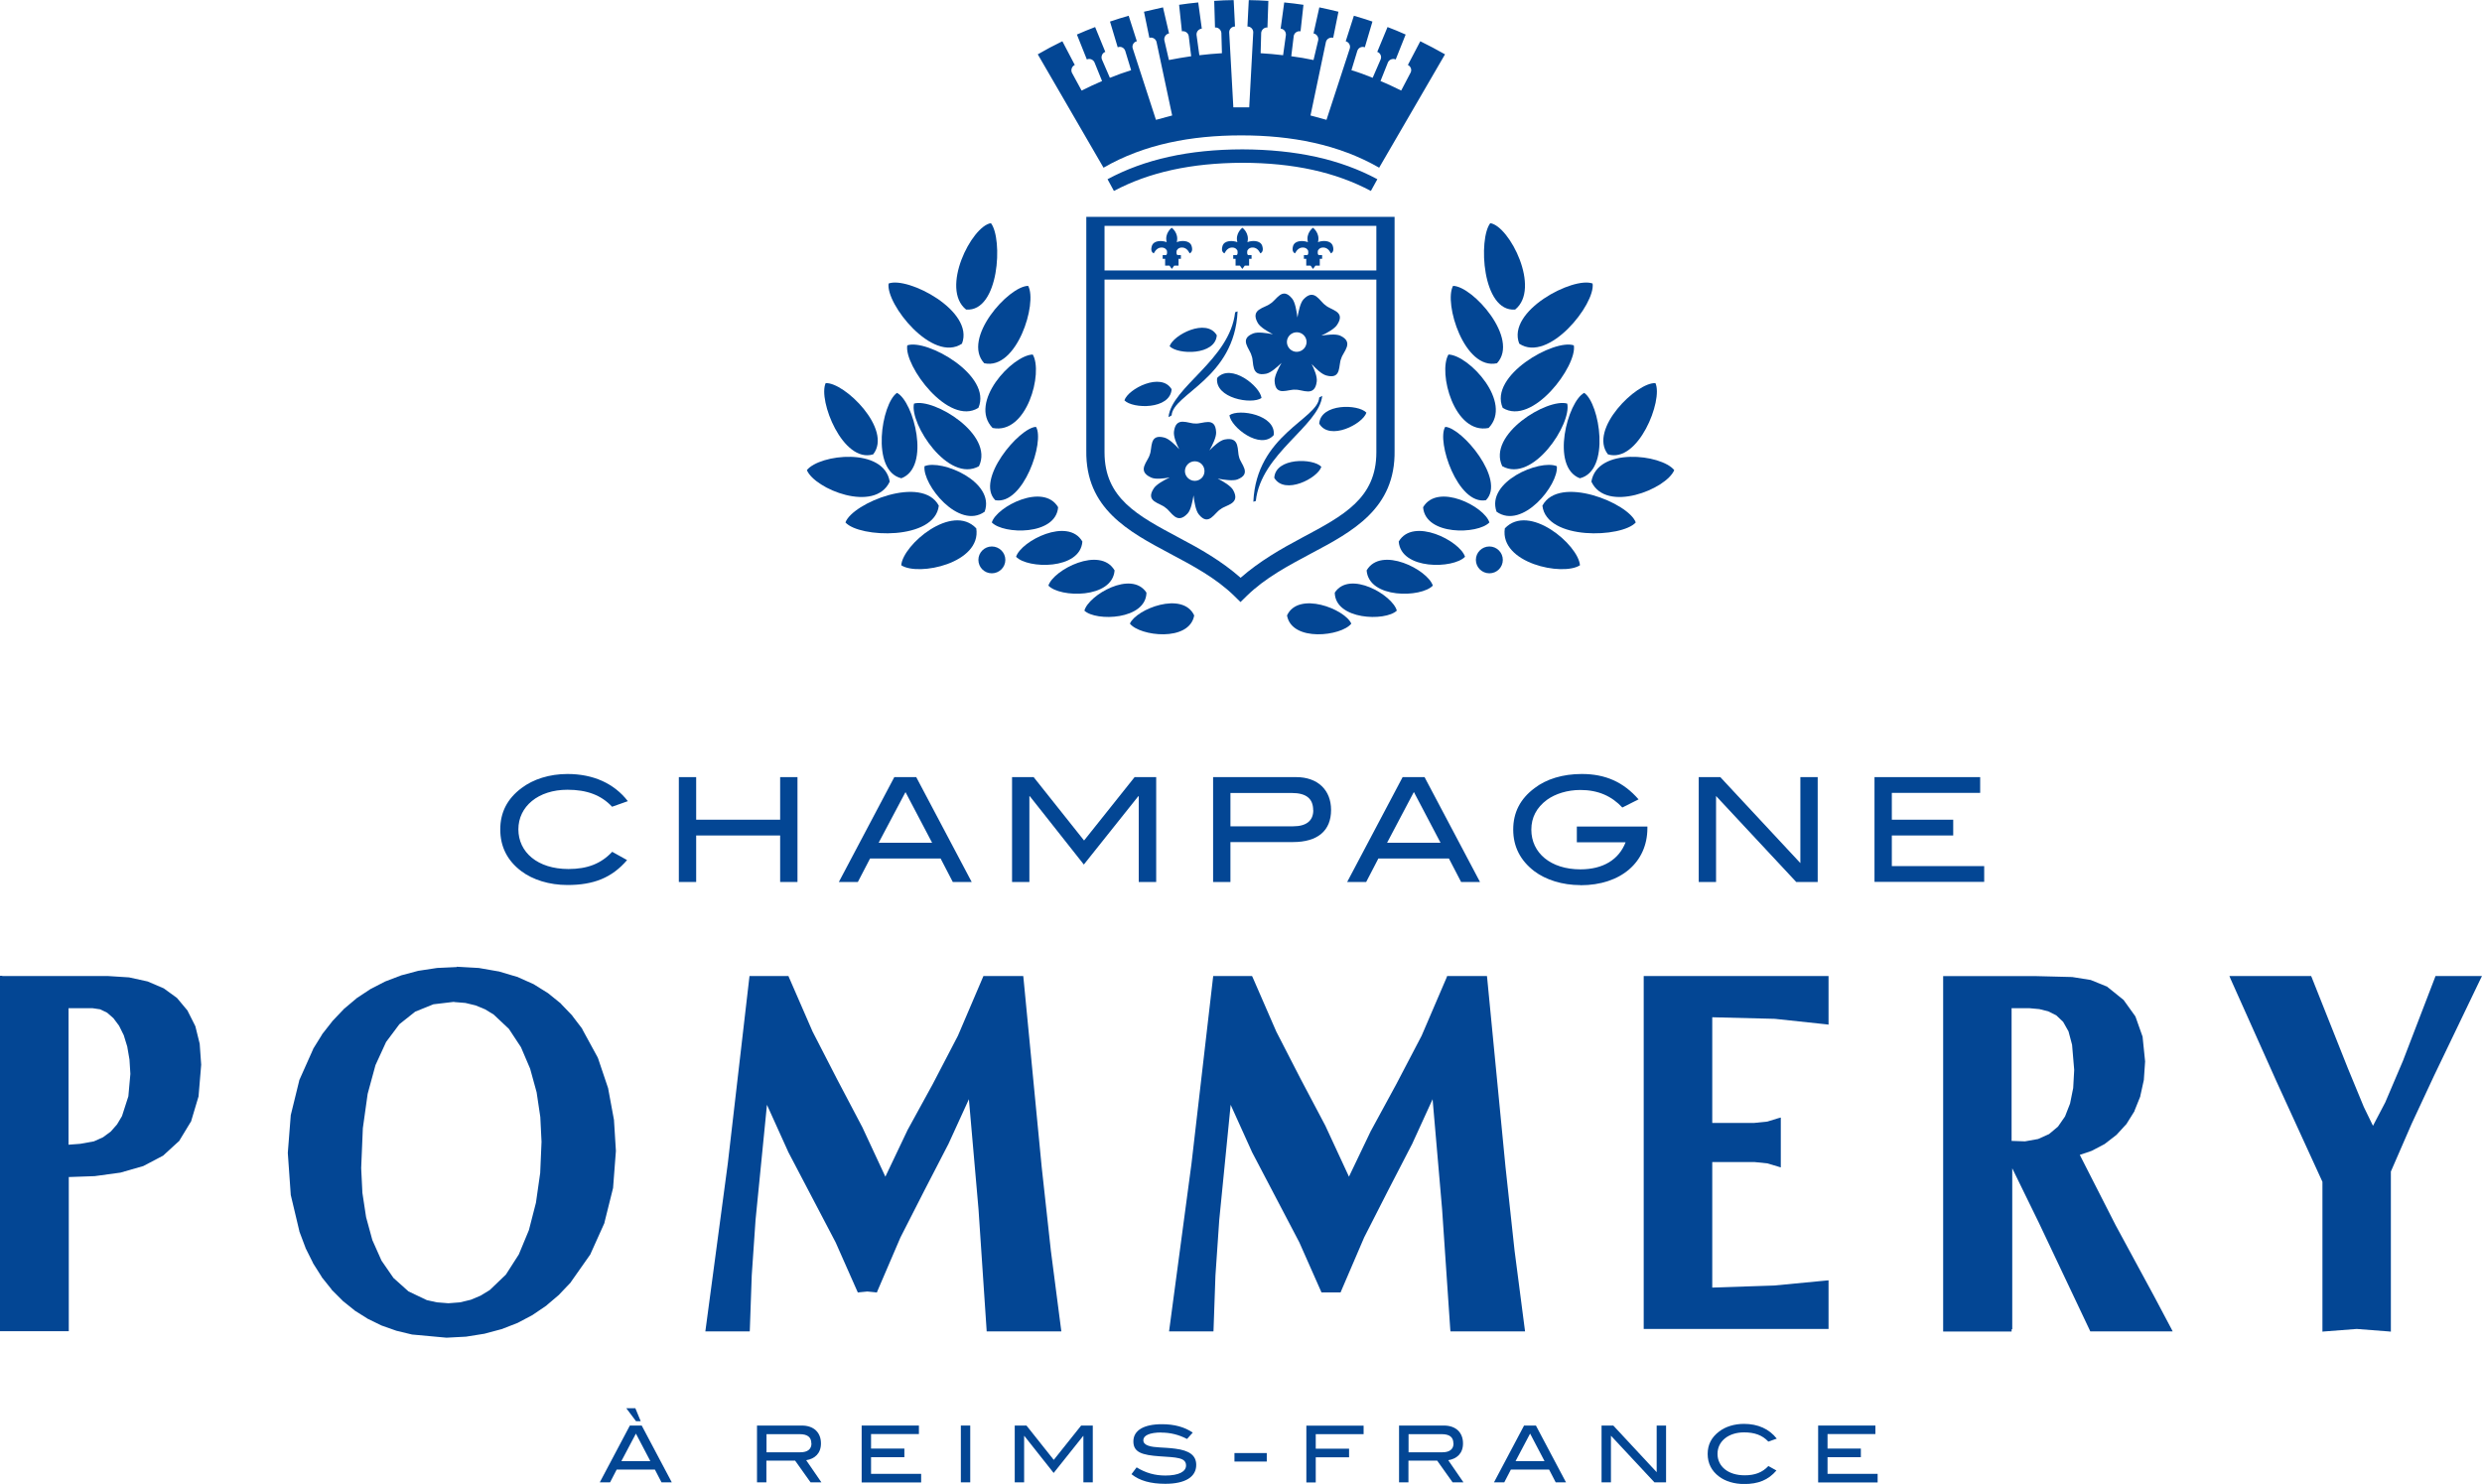 <?xml version="1.0" encoding="UTF-8"?>
<svg xmlns="http://www.w3.org/2000/svg" id="Calque_1" data-name="Calque 1" viewBox="0 0 221.97 132.73">
  <defs>
    <style>
      .cls-1, .cls-2 {
        fill: #034694;
        stroke-width: 0px;
      }

      .cls-2 {
        fill-rule: evenodd;
      }
    </style>
  </defs>
  <g>
    <path class="cls-1" d="M111.12,24.04l.2-.28h.39v-.61h.22v-.33h-.27c-.18-.01-.11-.39-.11-.39,0,0,.1-.31.52-.29.44.02.64.52.64.52,0,0,.35-.1.18-.65-.16-.55-.96-.51-1.33-.35.21-.81-.45-1.29-.45-1.29,0,0-.66.48-.45,1.29-.37-.15-1.17-.2-1.33.35-.17.55.18.65.18.65,0,0,.21-.5.64-.52.42-.02.52.29.52.29,0,0,.07.38-.11.39h-.27v.33h.21v.61h.39l.2.28"></path>
    <path class="cls-1" d="M104.81,24.04l.2-.28h.39v-.61h.21v-.33h-.27c-.18-.01-.11-.39-.11-.39,0,0,.1-.31.52-.29.44.02.64.52.64.52,0,0,.35-.1.18-.65-.17-.55-.96-.51-1.33-.35.21-.81-.45-1.29-.45-1.29,0,0-.66.48-.45,1.29-.37-.15-1.16-.2-1.33.35-.17.55.18.65.18.65,0,0,.21-.5.65-.52.42-.02.52.29.52.29,0,0,.07.38-.11.39h-.27v.33h.22v.61h.39l.2.28"></path>
    <path class="cls-1" d="M117.44,24.04l.2-.28h.39v-.61h.21v-.33h-.27c-.18-.01-.11-.39-.11-.39,0,0,.1-.31.52-.29.44.02.64.52.64.52,0,0,.35-.1.18-.65-.17-.55-.96-.51-1.33-.35.21-.81-.45-1.29-.45-1.29,0,0-.66.48-.45,1.29-.37-.15-1.16-.2-1.33.35-.16.55.18.65.18.65,0,0,.21-.5.65-.52.42-.02.52.29.52.29,0,0,.07.38-.11.39h-.27v.33h.21v.61h.39l.2.28"></path>
  </g>
  <g>
    <path class="cls-2" d="M40.84,86.47h0s1.95.11,1.95.11h.02s1.78.31,1.78.31h.01s.01,0,.01,0l1.61.48h.01s.01,0,.01,0l1.46.65h.01s.01.01.01.01l1.3.81h0s.01.01.01.01l1.15.93h0s0,.02,0,.02l1.01,1.05h0s0,.02,0,.02l.88,1.15h0s0,.03,0,.03l1.38,2.53v.02s.02.02.02.02l.92,2.73h0s0,.02,0,.02l.52,2.81h0v.02l.17,2.73h0s0,.03,0,.03l-.25,3.27v.02h0s-.77,3.09-.77,3.09v.02s0,.02,0,.02l-1.26,2.8v.02s-.02.02-.02.02l-1.73,2.46h0s-.01.03-.01.03l-1.03,1.08h0s0,.01,0,.01l-1.13.96h0s0,.01,0,.01l-1.24.84h0s-.01.01-.01.01l-1.34.71h0s0,0,0,0l-1.44.56h0s-.01,0-.01,0l-1.53.41h-.01s0,0,0,0l-1.63.26h-.01s0,0,0,0l-1.71.09h-.03l-3.04-.28h-.01s-.01,0-.01,0l-1.41-.34h0s0,0,0,0l-1.33-.47h0s0,0,0,0l-1.25-.61h-.01s0-.01,0-.01l-1.16-.73h0s0-.01,0-.01l-1.07-.86h0s0-.01,0-.01l-.98-.98h0s0-.02,0-.02l-.88-1.1h0s0-.02,0-.02l-.78-1.23h0s0-.02,0-.02l-.67-1.34h0s0-.02,0-.02l-.55-1.46h0s0-.03,0-.03l-.77-3.24v-.02s0-.02,0-.02l-.26-3.69h0s0-.03,0-.03l.26-3.32v-.02s0-.01,0-.01l.76-3.1v-.02s0-.01,0-.01l1.25-2.8h0s0-.02,0-.02l.79-1.27h0s0-.02,0-.02l.92-1.17h0s0-.01,0-.01l1.01-1.06h0s0-.01,0-.01l1.13-.95h0s0-.01,0-.01l1.24-.82h0s.01-.01.01-.01l1.34-.69h0s0,0,0,0l1.44-.55h0s0,0,0,0l1.54-.41h.01s.01,0,.01,0l1.65-.25h0s.01,0,.01,0l1.74-.08h0ZM40.61,89.61l-1.85.22-1.63.66-1.41,1.12-1.19,1.59-.95,2.07-.7,2.57-.43,3.07-.15,3.57.11,2.22.33,2.17.56,2.05.82,1.84,1.07,1.55,1.34,1.2,1.64.78.9.2h.02s1,.08,1,.08h.02s1.03-.08,1.03-.08l.96-.23.88-.37.82-.5,1.44-1.38,1.16-1.81.9-2.17.63-2.45.38-2.66.12-2.79-.11-2.22-.33-2.21-.58-2.11-.82-1.92-1.08-1.64-1.36-1.28-.77-.47-.85-.35-.91-.22h-.01s-.98-.08-.98-.08h-.02Z"></path>
    <polygon class="cls-2" points="153.13 100.44 156.89 100.44 156.9 100.44 158.06 100.32 159 100.03 159.26 99.96 159.26 100.22 159.26 104.16 159.26 104.42 159 104.34 158.06 104.06 156.9 103.94 156.89 103.94 153.13 103.94 153.13 115.17 158.71 114.98 163.31 114.54 163.53 114.52 163.53 114.73 163.53 118.67 163.53 118.87 163.33 118.87 147.2 118.87 147 118.87 147 118.67 147 87.49 147 87.3 147.2 87.3 163.33 87.3 163.53 87.3 163.53 87.49 163.53 91.43 163.53 91.65 163.31 91.62 158.72 91.13 158.71 91.13 153.13 90.99 153.13 100.44"></polygon>
    <polygon class="cls-2" points="217.95 87.3 221.65 87.3 221.97 87.3 221.83 87.58 217.69 96.2 215.69 100.49 213.82 104.79 213.82 118.9 213.82 119.11 213.61 119.09 210.77 118.87 210.76 118.87 207.91 119.09 207.7 119.11 207.7 118.9 207.7 105.71 203.59 96.73 199.49 87.57 199.38 87.3 199.67 87.3 206.56 87.3 206.69 87.3 206.74 87.42 209.98 95.57 211.4 99.01 211.4 99.01 212.22 100.7 213.34 98.56 213.34 98.55 214.9 94.89 217.77 87.42 217.81 87.3 217.95 87.3"></polygon>
    <polygon class="cls-2" points="67.2 87.3 70.38 87.3 70.51 87.3 70.56 87.42 72.67 92.27 74.85 96.51 77.08 100.75 77.08 100.75 77.09 100.76 79.18 105.25 81.14 101.13 81.14 101.13 81.14 101.12 83.4 97 85.67 92.64 87.9 87.42 87.95 87.3 88.08 87.3 91.33 87.3 91.51 87.3 91.53 87.47 93.16 104.38 93.98 111.86 94.89 118.87 94.92 119.09 94.7 119.09 88.43 119.09 88.24 119.09 88.23 118.91 87.51 108.16 86.65 98.32 84.79 102.39 84.78 102.39 84.78 102.4 82.64 106.54 80.53 110.68 78.47 115.48 78.42 115.61 78.27 115.59 77.57 115.52 76.86 115.59 76.72 115.61 76.66 115.48 74.73 111.12 72.65 107.15 70.48 103.01 70.48 103.01 70.48 103 68.59 98.82 67.57 109.12 67.23 114.08 67.06 118.91 67.05 119.09 66.86 119.09 63.3 119.09 63.08 119.09 63.11 118.87 65.09 104.06 67.01 87.47 67.03 87.3 67.2 87.3"></polygon>
    <polygon class="cls-2" points="108.68 87.3 111.85 87.3 111.97 87.3 112.03 87.42 114.14 92.27 116.32 96.51 118.56 100.75 118.56 100.75 118.56 100.76 120.64 105.25 122.61 101.13 122.62 101.13 122.62 101.12 124.86 97 127.14 92.64 129.38 87.42 129.42 87.3 129.55 87.3 132.8 87.3 132.98 87.3 133 87.47 134.64 104.38 135.45 111.86 136.36 118.87 136.39 119.09 136.17 119.09 129.9 119.09 129.72 119.09 129.7 118.91 128.97 108.16 128.12 98.32 126.26 102.39 126.26 102.39 126.25 102.4 124.11 106.54 122 110.68 119.94 115.48 119.89 115.6 119.76 115.6 118.31 115.6 118.18 115.6 118.13 115.48 116.2 111.12 114.12 107.15 111.95 103.01 111.95 103.01 111.95 103 110.06 98.82 109.04 109.12 108.7 114.08 108.53 118.91 108.52 119.09 108.34 119.09 104.78 119.09 104.55 119.09 104.58 118.87 106.56 104.06 108.48 87.47 108.5 87.3 108.68 87.3"></polygon>
    <path class="cls-2" d="M6.13,90.16v12.23l1.05-.08,1.22-.22.82-.37.69-.51.56-.64.44-.74.57-1.77.18-2-.08-1.29-.2-1.16-.31-1.01-.42-.85-.5-.67-.57-.5-.62-.3-.68-.1h-.01s-2.14,0-2.14,0ZM.2,87.3h9.42l1.88.12h.03s1.64.36,1.64.36h.02s.02.01.02.01l1.4.6h.02s.02.02.02.02l1.16.84.02.02.02.02.91,1.09.02.02v.02s.67,1.33.67,1.33v.02s.02.02.02.02l.39,1.58h0s0,.03,0,.03l.13,1.82h0s0,.03,0,.03l-.23,2.76v.02s0,.02,0,.02l-.66,2.21v.03s-.02.02-.02.02l-1.05,1.73v.02s-.04.02-.04.02l-1.41,1.29-.02.02h-.02s-1.73.91-1.73.91h-.02s-.02.01-.02.01l-2.02.58h-.01s-.01,0-.01,0l-2.27.31h-.02l-2.29.08v13.79H0v-31.79h.2Z"></path>
    <path class="cls-2" d="M179.9,90.16v11.89l1.2.04,1.17-.21.98-.44.8-.67.63-.91.45-1.15.28-1.39.09-1.62-.19-2.25-.32-1.2-.48-.85-.61-.58-.72-.36-.8-.2h-.01l-.87-.08h0s-1.59,0-1.59,0ZM179.9,118.9v.2h-6.12v-31.79h8.34l3.17.08h.03s1.63.26,1.63.26h.02s.02.01.02.01l1.4.57h.03s.03.03.03.03l1.44,1.16.02.02.02.02,1.04,1.45v.02s.02.03.02.03l.63,1.78v.02s0,.02,0,.02l.22,2.15h0v.03l-.11,1.6h0s0,.03,0,.03l-.32,1.45h0s0,.03,0,.03l-.52,1.29h0s0,.03,0,.03l-.7,1.12v.02s-.02.01-.02.01l-.87.95h0s-.02.02-.02.02l-1.02.79h-.02s0,.02,0,.02l-1.16.61h-.02s0,.01,0,.01l-1.06.36,3.2,6.28,3.46,6.39,1.5,2.83.15.29h-7.37l-.05-.11-4.55-9.61-2.38-4.87v14.4Z"></path>
  </g>
  <g>
    <path class="cls-1" d="M54.74,72.16c-.98-1.05-2.27-1.52-3.99-1.52-2.62,0-4.39,1.5-4.39,3.54s1.71,3.55,4.48,3.55c1.68,0,2.91-.47,3.91-1.54l1.33.74c-1.36,1.59-3,2.23-5.33,2.23-1.63,0-3.11-.47-4.13-1.24-1.26-.95-1.88-2.2-1.88-3.73s.63-2.75,1.9-3.7c1.04-.79,2.5-1.26,4.11-1.26,2.3,0,4.17.84,5.4,2.43l-1.41.5Z"></path>
    <path class="cls-1" d="M69.77,78.89v-4.16h-7.51v4.16h-1.55v-9.38h1.55v3.81h7.51v-3.81h1.55v9.38h-1.55Z"></path>
    <path class="cls-1" d="M85.21,78.89l-1.09-2.1h-6.31l-1.09,2.1h-1.7l4.96-9.38h1.96l4.96,9.38h-1.7ZM80.98,70.85l-2.4,4.53h4.78l-2.38-4.53Z"></path>
    <path class="cls-1" d="M101.84,78.89v-7.67h-.04l-4.87,6.11-4.83-6.11h-.04v7.67h-1.55v-9.38h1.93l4.51,5.67,4.52-5.67h1.93v9.38h-1.55Z"></path>
    <path class="cls-1" d="M119.04,72.45c0,1.85-1.19,2.87-3.42,2.87h-5.58v3.57h-1.55v-9.38h7.43c1.92,0,3.12,1.15,3.12,2.93ZM117.44,72.47c0-1.04-.63-1.54-1.9-1.54h-5.5v2.98h5.61c1.18,0,1.8-.5,1.8-1.44Z"></path>
    <path class="cls-1" d="M130.67,78.89l-1.09-2.1h-6.31l-1.09,2.1h-1.7l4.96-9.38h1.96l4.96,9.38h-1.7ZM126.44,70.85l-2.39,4.53h4.78l-2.38-4.53Z"></path>
    <path class="cls-1" d="M141.34,79.17c-1.63,0-3.11-.48-4.13-1.25-1.24-.95-1.88-2.19-1.88-3.72s.63-2.75,1.9-3.7c1.06-.82,2.54-1.27,4.23-1.27,2.1,0,3.72.71,5.08,2.27l-1.45.73c-.94-1.01-2.15-1.57-3.75-1.57-1.17,0-2.24.34-2.99.88-.93.69-1.4,1.58-1.4,2.67,0,2.08,1.73,3.55,4.39,3.55,2.03,0,3.44-.87,4.04-2.42h-4.36v-1.41h6.31v.14c0,3.04-2.36,5.11-5.98,5.11Z"></path>
    <path class="cls-1" d="M160.64,78.89l-7.17-7.69v7.69h-1.55v-9.38h1.93l7.16,7.69v-7.69h1.55v9.38h-1.92Z"></path>
    <path class="cls-1" d="M167.64,78.89v-9.38h9.45v1.41h-7.9v2.4h5.49v1.41h-5.49v2.74h8.26v1.41h-9.81Z"></path>
  </g>
  <g>
    <path class="cls-1" d="M59.16,132.59l-.59-1.14h-3.42l-.59,1.14h-.92l2.69-5.08h1.06l2.69,5.08h-.92ZM56.87,128.23l-1.3,2.46h2.59l-1.29-2.46ZM56.88,127.12l-.87-1.16h.81l.48,1.16h-.43Z"></path>
    <path class="cls-1" d="M72.49,132.59l-1.38-1.94h-2.57v1.94h-.84v-5.08h4.01c1.07,0,1.71.62,1.71,1.6,0,.9-.56,1.38-1.32,1.5l1.36,1.98h-.98ZM72.56,129.11c0-.56-.34-.83-1.05-.83h-2.96v1.62h3.04c.63,0,.98-.28.98-.78Z"></path>
    <path class="cls-1" d="M77.06,132.59v-5.08h5.12v.76h-4.28v1.3h2.98v.77h-2.98v1.49h4.48v.77h-5.32Z"></path>
    <path class="cls-1" d="M85.93,132.59v-5.08h.84v5.08h-.84Z"></path>
    <path class="cls-1" d="M96.89,132.59v-4.15h-.02l-2.64,3.31-2.62-3.31h-.02v4.15h-.84v-5.08h1.05l2.44,3.07,2.45-3.07h1.04v5.08h-.84Z"></path>
    <path class="cls-1" d="M103.86,128.13c-1.05,0-1.61.27-1.61.69,0,.23.15.39.44.49.55.2,1.39.13,2.42.27,1.26.16,1.87.6,1.87,1.45,0,1.07-.97,1.69-2.77,1.69-1.29,0-2.29-.27-3.02-.86l.46-.61c.81.5,1.64.73,2.57.73,1.21,0,1.85-.35,1.85-.9,0-.72-.87-.72-2.36-.82-1.57-.11-2.35-.35-2.35-1.33s.91-1.54,2.56-1.54c1.1,0,2.02.25,2.75.75l-.51.57c-.76-.39-1.5-.57-2.3-.57Z"></path>
    <path class="cls-1" d="M110.4,130.73v-.76h2.89v.76h-2.89Z"></path>
    <path class="cls-1" d="M117.67,128.28v1.3h2.98v.77h-2.98v2.25h-.84v-5.08h5.12v.76h-4.28Z"></path>
    <path class="cls-1" d="M129.91,132.59l-1.38-1.94h-2.57v1.94h-.84v-5.08h4.01c1.07,0,1.71.62,1.71,1.6,0,.9-.56,1.38-1.32,1.5l1.36,1.98h-.97ZM129.98,129.11c0-.56-.34-.83-1.05-.83h-2.96v1.62h3.04c.63,0,.98-.28.98-.78Z"></path>
    <path class="cls-1" d="M139.13,132.59l-.59-1.14h-3.42l-.59,1.14h-.92l2.69-5.08h1.06l2.69,5.08h-.92ZM136.84,128.23l-1.3,2.46h2.59l-1.29-2.46Z"></path>
    <path class="cls-1" d="M147.96,132.59l-3.89-4.17v4.17h-.84v-5.08h1.05l3.88,4.17v-4.17h.84v5.08h-1.04Z"></path>
    <path class="cls-1" d="M158.14,128.94c-.53-.57-1.23-.82-2.16-.82-1.42,0-2.38.81-2.38,1.92s.93,1.92,2.43,1.92c.91,0,1.58-.25,2.12-.83l.72.4c-.74.86-1.63,1.21-2.89,1.21-.89,0-1.69-.25-2.24-.67-.68-.51-1.02-1.19-1.02-2.02s.34-1.49,1.03-2.01c.56-.43,1.35-.68,2.22-.68,1.25,0,2.26.46,2.93,1.32l-.77.27Z"></path>
    <path class="cls-1" d="M162.6,132.59v-5.08h5.12v.76h-4.28v1.3h2.98v.77h-2.98v1.49h4.48v.77h-5.32Z"></path>
  </g>
  <g>
    <g>
      <path class="cls-1" d="M110.82,40.89c-.21-.57.13-1.86-1.29-1.58-.43.08-.98.58-1.37.98.29-.51.63-1.21.6-1.64-.07-1.45-1.23-.7-1.87-.77-.61.03-1.73-.7-1.9.73-.05.42.21,1.08.47,1.57-.39-.42-.91-.93-1.33-1.04-1.39-.37-1.05.95-1.31,1.54-.15.59-1.19,1.44.12,2.03.39.19,1.12.09,1.67,0-.53.24-1.21.63-1.43.98-.79,1.21.58,1.28,1.06,1.73.51.32.99,1.57,1.97.51.29-.31.44-1.07.53-1.62.06.58.2,1.37.47,1.7.9,1.12,1.4-.16,1.96-.47.47-.39,1.81-.46,1.11-1.71-.21-.37-.88-.77-1.38-1.02.56.11,1.36.22,1.75.08,1.36-.52.29-1.39.16-2.02ZM106.85,43.01c-.48,0-.88-.4-.88-.87s.39-.88.88-.88.87.39.87.88-.39.87-.87.87Z"></path>
      <path class="cls-1" d="M117.98,35.56c-.11,1.94-5.62,3.31-5.89,9.32l.22-.07c.46-4.26,5.66-6.7,5.94-9.4l-.28.15Z"></path>
      <path class="cls-1" d="M113.96,42.74c.92,1.57,3.9.03,4.21-.99-.73-.78-4.1-.84-4.21.99Z"></path>
      <path class="cls-1" d="M117.98,37.89c.92,1.58,3.91.03,4.22-.98-.73-.78-4.08-.84-4.22.98Z"></path>
      <path class="cls-1" d="M113.91,38.92c.22-1.81-3.1-2.39-3.96-1.78.12,1.06,2.75,3.14,3.96,1.78Z"></path>
    </g>
    <path class="cls-1" d="M111.94,31.84c.23.57-.12,1.87,1.29,1.59.42-.08.98-.59,1.38-.97-.29.5-.64,1.2-.62,1.62.07,1.45,1.23.7,1.87.78.6-.04,1.73.7,1.9-.74.05-.43-.21-1.08-.46-1.56.39.42.9.92,1.33,1.03,1.39.37,1.04-.95,1.32-1.53.15-.58,1.2-1.44-.1-2.04-.4-.17-1.14-.08-1.68,0,.52-.24,1.2-.62,1.42-.98.79-1.21-.58-1.29-1.05-1.74-.51-.32-.99-1.57-1.97-.52-.29.32-.44,1.08-.54,1.62-.07-.57-.2-1.36-.47-1.69-.91-1.12-1.4.16-1.97.46-.47.39-1.81.46-1.11,1.71.21.38.88.77,1.36,1.02-.55-.11-1.34-.23-1.75-.08-1.34.52-.28,1.39-.16,2.01ZM115.98,29.72c.48,0,.87.4.87.87s-.39.88-.89.88c-.47,0-.87-.4-.87-.88s.4-.87.88-.87Z"></path>
    <path class="cls-1" d="M104.78,37.16c.11-1.94,5.63-3.31,5.9-9.31l-.22.08c-.47,4.25-5.68,6.68-5.96,9.38l.27-.15Z"></path>
    <path class="cls-1" d="M108.82,29.99c-.92-1.58-3.9-.03-4.22.98.74.77,4.09.83,4.22-.98Z"></path>
    <path class="cls-1" d="M104.78,34.82c-.92-1.57-3.9-.04-4.22.99.73.77,4.09.84,4.22-.99Z"></path>
    <path class="cls-1" d="M108.85,33.81c-.22,1.81,3.09,2.4,3.97,1.79-.12-1.05-2.74-3.16-3.97-1.79Z"></path>
  </g>
  <path class="cls-1" d="M110.3,9.6l-.37-6.71c0-.29.23-.52.52-.52l-.12-2.36c-.6,0-1.16.03-1.74.07h0l.07,2.38c.28-.03.53.19.57.47l.05,1.83c-.67.04-1.34.1-2.02.18l-.25-1.81c-.03-.29.19-.54.47-.57l-.32-2.34c-.57.05-1.15.13-1.71.21l.25,2.37c.29-.05.56.14.61.42l.22,1.81c-.68.1-1.34.21-1.99.34l-.41-1.77c-.05-.28.14-.56.42-.61l-.54-2.33c-.56.12-1.13.25-1.7.39l.48,2.33c.28-.07.57.09.64.37l1.4,6.58-1.45.39-2.08-6.4c-.08-.27.08-.56.37-.63l-.73-2.28c-.56.16-1.12.33-1.67.52l.69,2.3c.27-.11.57.03.67.31l.53,1.74c-.65.2-1.28.43-1.9.68l-.72-1.66c-.09-.27.05-.57.31-.66l-.91-2.22c-.55.21-1.09.43-1.63.67l.89,2.23c.25-.12.56,0,.68.25l.68,1.68c-.62.26-1.24.56-1.83.85l-.87-1.6c-.11-.26,0-.57.26-.69l-1.11-2.12c-.76.37-1.48.75-2.2,1.17l5.88,10.14c3.63-2.1,7.84-2.89,12.32-2.89s8.7.8,12.33,2.89l5.89-10.14c-.74-.42-1.46-.8-2.21-1.17l-1.11,2.12c.25.12.38.43.24.69l-.84,1.6c-.61-.3-1.21-.59-1.85-.85l.67-1.68c.12-.25.44-.37.69-.25l.89-2.23c-.54-.25-1.08-.46-1.62-.67l-.92,2.22c.27.09.41.39.31.66l-.72,1.66c-.62-.25-1.25-.49-1.9-.68l.53-1.74c.1-.28.4-.41.67-.31l.68-2.3c-.55-.19-1.11-.36-1.66-.52l-.73,2.28c.28.08.44.36.37.63l-2.09,6.4-1.43-.39,1.38-6.58c.07-.28.37-.44.65-.37l.47-2.33c-.57-.14-1.13-.27-1.71-.39l-.52,2.33c.28.05.47.33.42.61l-.42,1.77c-.65-.14-1.31-.25-1.99-.34l.22-1.81c.05-.28.32-.47.61-.42l.26-2.37c-.57-.08-1.15-.16-1.72-.21l-.32,2.34c.29.03.49.28.47.57l-.25,1.81c-.67-.08-1.33-.14-2.01-.18l.05-1.83c.03-.28.29-.5.56-.47l.08-2.38h0c-.57-.04-1.15-.06-1.75-.07l-.12,2.36c.29,0,.52.23.52.52l-.36,6.71h-1.46Z"></path>
  <g>
    <path class="cls-1" d="M135.87,30.74c2.62,1.76,6.83-3.55,6.56-5.38-1.72-.65-7.71,2.45-6.56,5.38Z"></path>
    <path class="cls-1" d="M135.5,27.69c2.33-1.87-.49-7.46-2.22-7.73-1.08,1.38-.75,7.96,2.22,7.73Z"></path>
    <path class="cls-1" d="M133.88,32.49c2.03-2.2-2.18-6.9-3.93-6.92-.85,1.53,1.01,7.57,3.93,6.92Z"></path>
    <path class="cls-1" d="M134.39,36.48c2.66,1.67,6.68-3.78,6.36-5.59-1.75-.6-7.62,2.7-6.36,5.59Z"></path>
    <path class="cls-1" d="M133.13,38.28c2.19-2.27-1.75-6.51-3.59-6.57-.95,1.59.51,7.19,3.59,6.57Z"></path>
    <path class="cls-1" d="M132.89,44.74c1.8-1.81-2.15-6.49-3.64-6.56-.8,1.27,1.12,7.02,3.64,6.56Z"></path>
    <path class="cls-1" d="M134.35,41.7c2.74,1.54,6.22-3.8,5.81-5.6-1.76-.52-7.18,2.76-5.81,5.6Z"></path>
    <path class="cls-1" d="M127.27,45.37c.2,2.55,4.9,2.44,5.93,1.36-.44-1.43-4.63-3.57-5.93-1.36Z"></path>
    <path class="cls-1" d="M133.84,45.77c2.31,1.65,5.57-2.42,5.39-4.07-1.53-.64-6.35,1.39-5.39,4.07Z"></path>
    <path class="cls-1" d="M137.94,45.23c.36,3.13,7.12,2.88,8.35,1.5-.62-1.73-6.87-4.28-8.35-1.5Z"></path>
    <path class="cls-1" d="M143.8,40.64c2.71.83,4.95-4.85,4.25-6.37-1.66-.11-6.01,4.13-4.25,6.37Z"></path>
    <path class="cls-1" d="M141.29,42.78c2.77-.67,1.77-6.7.39-7.64-1.48.76-3.05,6.63-.39,7.64Z"></path>
    <path class="cls-1" d="M142.32,43.08c1.33,2.84,6.71.67,7.41-1.03-1.15-1.43-6.89-2.08-7.41,1.03Z"></path>
    <path class="cls-1" d="M134.58,47.26c-.48,3.11,5.17,4.31,6.72,3.3-.15-1.83-4.55-5.59-6.72-3.3Z"></path>
    <path class="cls-1" d="M115.1,55.05c.43,2.4,4.88,1.85,5.75.73-.58-1.31-4.74-2.93-5.75-.73Z"></path>
    <path class="cls-1" d="M119.37,53.01c.04,2.44,4.52,2.59,5.55,1.61-.36-1.38-4.22-3.65-5.55-1.61Z"></path>
    <path class="cls-1" d="M122.22,51.02c.2,2.55,4.9,2.45,5.92,1.36-.45-1.42-4.63-3.57-5.92-1.36Z"></path>
    <path class="cls-1" d="M125.09,48.44c.19,2.55,4.9,2.45,5.93,1.36-.45-1.42-4.65-3.57-5.93-1.36Z"></path>
    <path class="cls-1" d="M133.2,51.28c.67,0,1.2-.54,1.2-1.2s-.54-1.2-1.2-1.2-1.21.53-1.21,1.2.55,1.2,1.21,1.2Z"></path>
  </g>
  <g>
    <path class="cls-1" d="M86.03,30.74c-2.62,1.76-6.83-3.55-6.56-5.38,1.72-.65,7.7,2.45,6.56,5.38Z"></path>
    <path class="cls-1" d="M86.4,27.69c-2.33-1.87.49-7.46,2.22-7.73,1.08,1.38.75,7.96-2.22,7.73Z"></path>
    <path class="cls-1" d="M88.02,32.49c-2.03-2.2,2.18-6.9,3.93-6.92.85,1.53-1.01,7.57-3.93,6.92Z"></path>
    <path class="cls-1" d="M87.5,36.48c-2.66,1.67-6.67-3.78-6.36-5.59,1.75-.6,7.62,2.7,6.36,5.59Z"></path>
    <path class="cls-1" d="M88.77,38.28c-2.19-2.27,1.75-6.51,3.59-6.57.95,1.59-.51,7.19-3.59,6.57Z"></path>
    <path class="cls-1" d="M89.01,44.74c-1.81-1.81,2.14-6.49,3.64-6.56.8,1.27-1.12,7.02-3.64,6.56Z"></path>
    <path class="cls-1" d="M87.55,41.7c-2.74,1.54-6.22-3.8-5.81-5.6,1.76-.52,7.18,2.76,5.81,5.6Z"></path>
    <path class="cls-1" d="M94.63,45.37c-.2,2.55-4.9,2.44-5.93,1.36.44-1.43,4.63-3.57,5.93-1.36Z"></path>
    <path class="cls-1" d="M88.06,45.77c-2.31,1.65-5.57-2.42-5.38-4.07,1.53-.64,6.35,1.39,5.38,4.07Z"></path>
    <path class="cls-1" d="M83.96,45.23c-.36,3.13-7.12,2.88-8.35,1.5.62-1.73,6.87-4.28,8.35-1.5Z"></path>
    <path class="cls-1" d="M78.09,40.64c-2.71.83-4.95-4.85-4.25-6.37,1.65-.11,6.01,4.13,4.25,6.37Z"></path>
    <path class="cls-1" d="M80.61,42.78c-2.77-.67-1.77-6.7-.39-7.64,1.48.76,3.05,6.63.39,7.64Z"></path>
    <path class="cls-1" d="M79.57,43.08c-1.33,2.84-6.71.67-7.41-1.03,1.15-1.43,6.89-2.08,7.41,1.03Z"></path>
    <path class="cls-1" d="M87.31,47.26c.48,3.11-5.17,4.31-6.71,3.3.14-1.83,4.55-5.59,6.71-3.3Z"></path>
    <path class="cls-1" d="M106.8,55.05c-.44,2.4-4.88,1.85-5.75.73.57-1.31,4.73-2.93,5.75-.73Z"></path>
    <path class="cls-1" d="M102.53,53.01c-.04,2.44-4.52,2.59-5.55,1.61.36-1.38,4.22-3.65,5.55-1.61Z"></path>
    <path class="cls-1" d="M99.68,51.02c-.2,2.55-4.9,2.45-5.92,1.36.45-1.42,4.63-3.57,5.92-1.36Z"></path>
    <path class="cls-1" d="M96.8,48.44c-.19,2.55-4.91,2.45-5.93,1.36.45-1.42,4.65-3.57,5.93-1.36Z"></path>
    <path class="cls-1" d="M88.7,51.28c-.67,0-1.2-.54-1.2-1.2s.54-1.2,1.2-1.2,1.21.53,1.21,1.2-.55,1.2-1.21,1.2Z"></path>
  </g>
  <path class="cls-1" d="M111.11,13.36c-4.78.01-8.73.88-12.06,2.67l.57,1.05c3.15-1.68,6.92-2.5,11.49-2.52,4.58.01,8.34.84,11.49,2.52l.58-1.05c-3.33-1.79-7.28-2.65-12.06-2.67Z"></path>
  <path class="cls-1" d="M97.15,19.39v20.91c-.08,5.19,3.77,7.24,7.49,9.22,2.01,1.07,4.08,2.16,5.74,3.78l.56.55.56-.55c1.66-1.62,3.73-2.71,5.73-3.78,3.74-1.98,7.58-4.03,7.49-9.23v-20.89h-27.58ZM123.09,40.46c0,4.1-2.92,5.65-6.62,7.62-1.9,1.01-3.82,2.11-5.52,3.6-1.7-1.5-3.62-2.59-5.54-3.6-3.69-1.97-6.63-3.52-6.63-7.62v-15.45h24.31v15.45ZM123.09,24.19h-24.31v-3.99h24.31v3.99Z"></path>
</svg>
